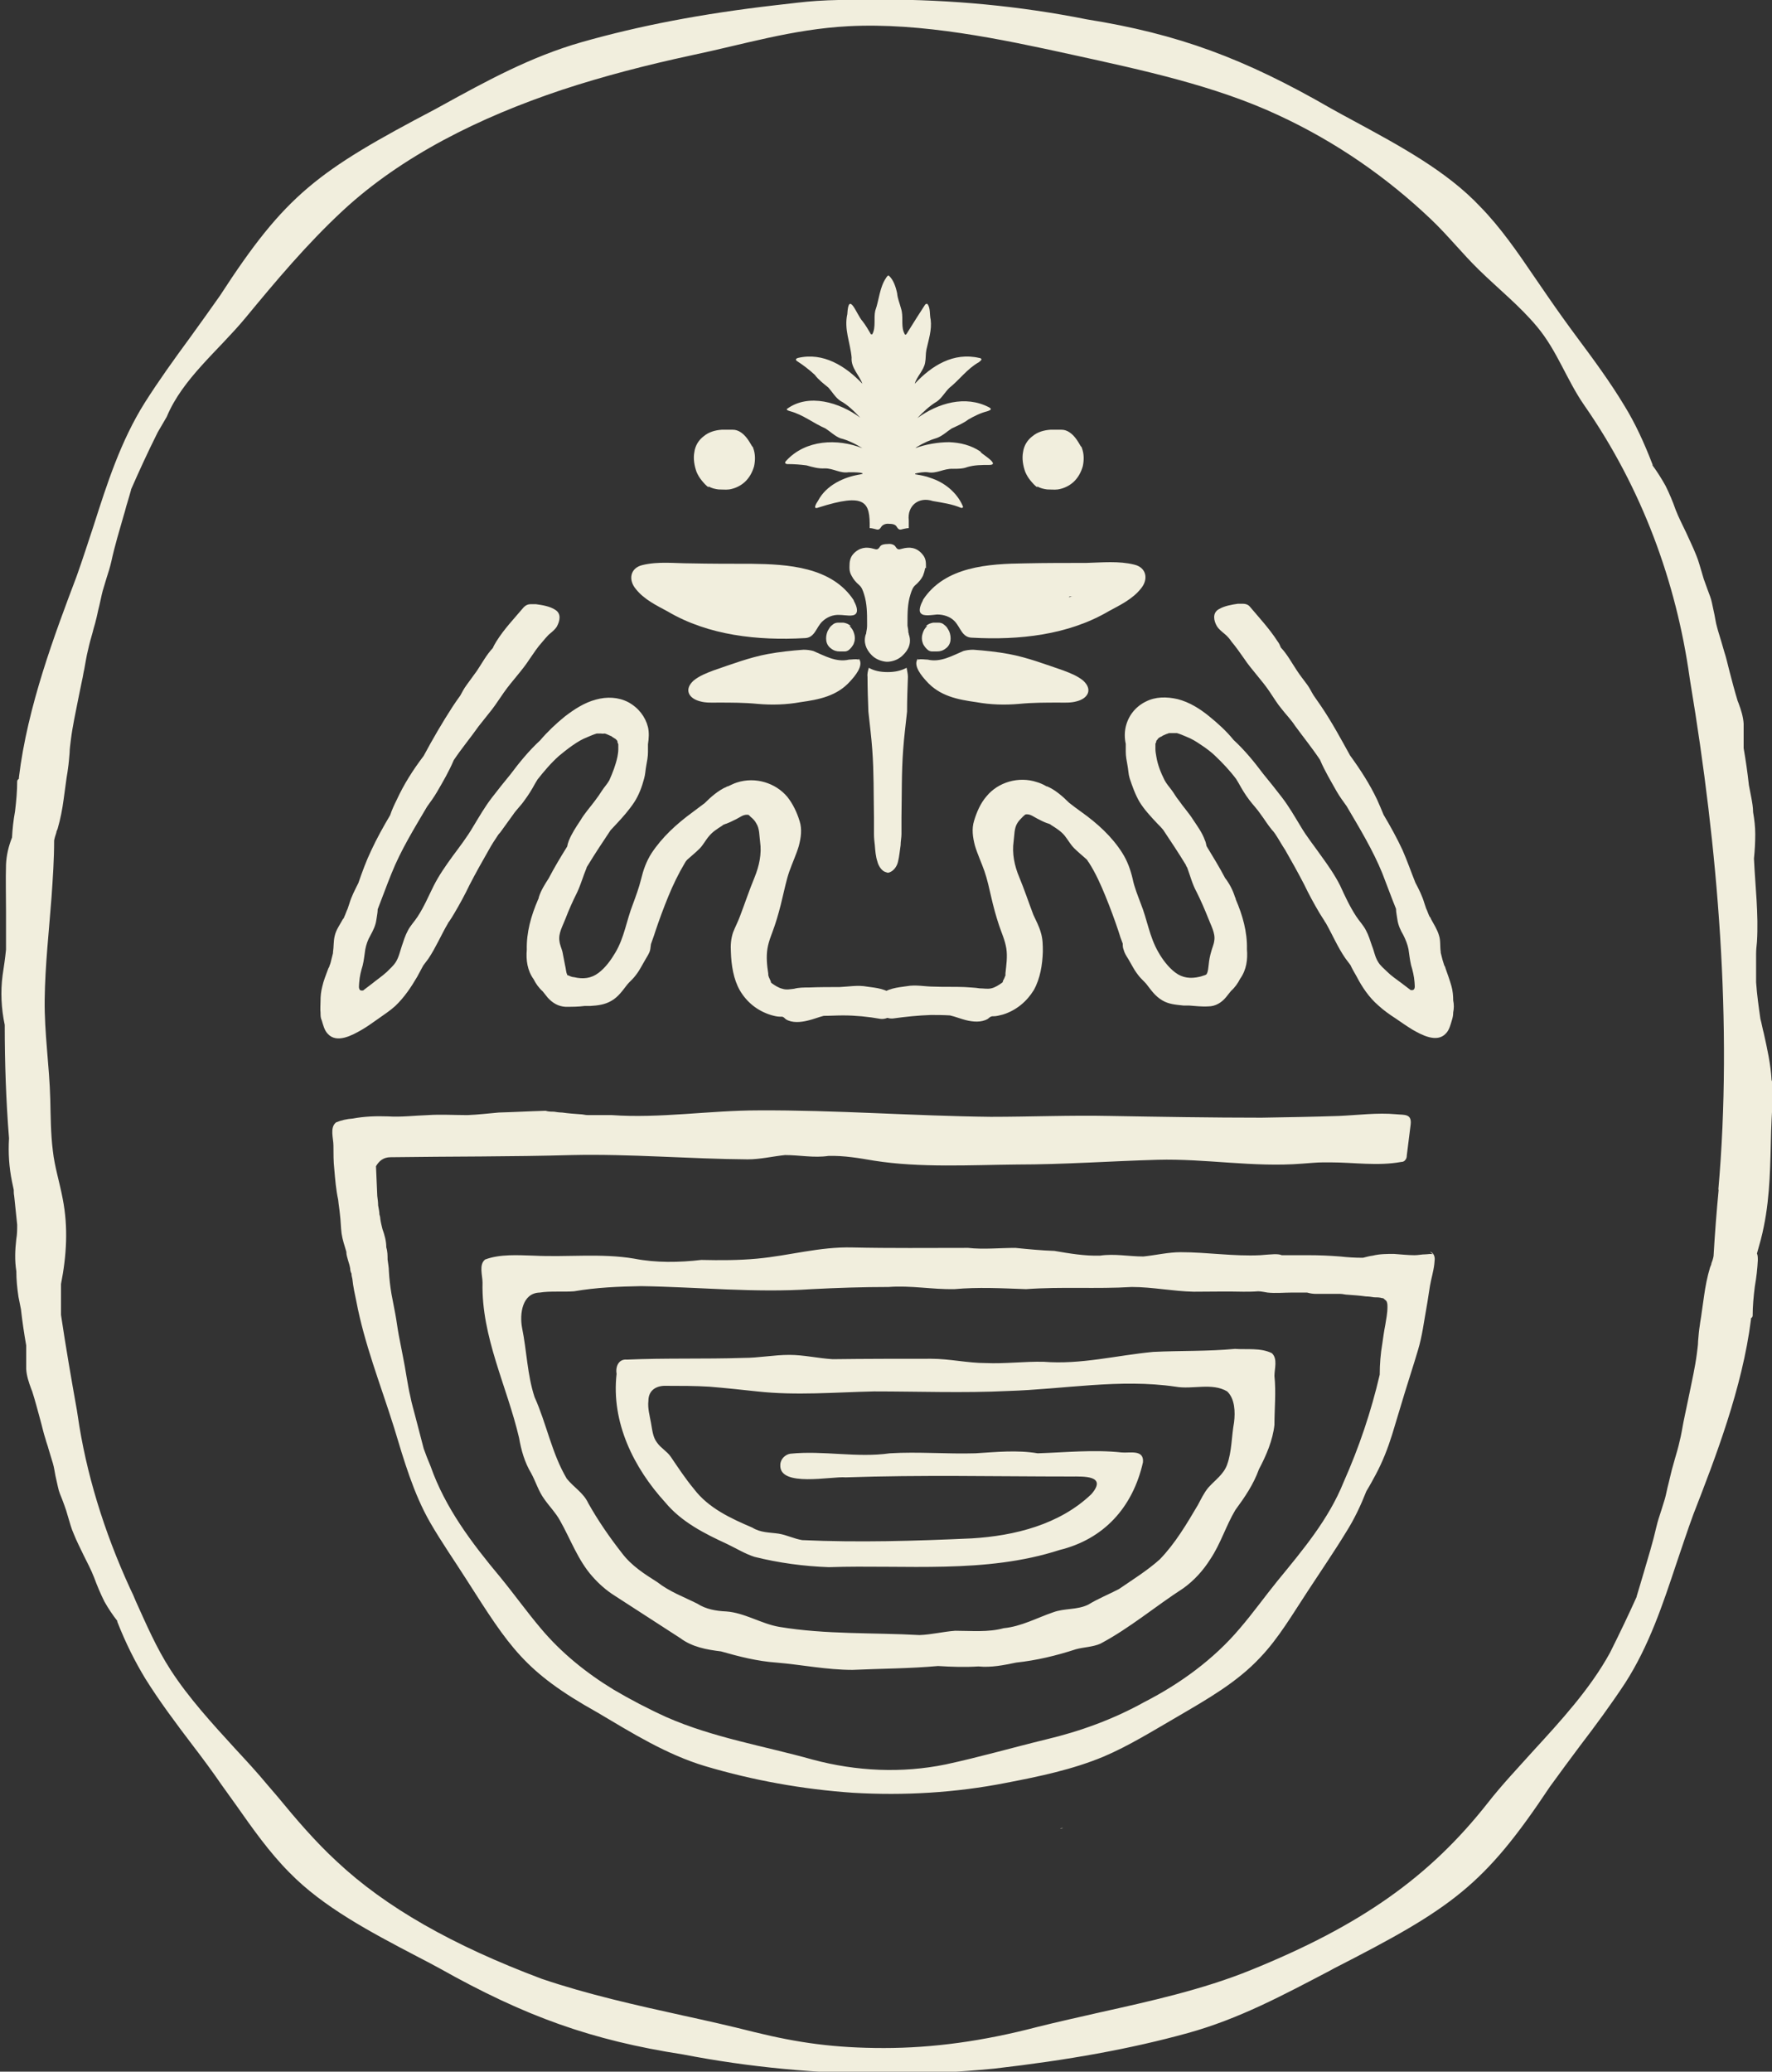 <?xml version="1.0" encoding="UTF-8"?>
<svg xmlns="http://www.w3.org/2000/svg" version="1.1" viewBox="0 0 412.4 482.1">
  <rect x="0" y="0" width="412.4" height="482.1" fill="#333333" stroke="none"/>
  <defs>
    <style>
      .cls-1 {
        fill: #f1eedd;
      }
    </style>
  </defs>
  <!-- Generator: Adobe Illustrator 28.7.1, SVG Export Plug-In . SVG Version: 1.2.0 Build 142)  -->
  <g>
    <g id="Layer_1">
      <g>
        <g>
          <path class="cls-1" d="M246.7,425.5c.2,0,.5,0,.7-.1,0,0,0,0-.1,0-.2,0-.4,0-.6.1Z"/>
          <path class="cls-1" d="M226,385.3s0,0-.1,0c.2,0,.5,0,.7,0,0,0,0,0,0,0-.2,0-.3,0-.5.1Z"/>
          <path class="cls-1" d="M412.3,251.3c-.2-3.6-1-7.2-1.8-10.8-.3-1.1-.5-2.3-.8-3.4-.4-2.8-.8-5.6-1-8.5,0-.7,0-1.4,0-2.1,0-1.5,0-3,0-4.5,0-.9.1-1.9.2-2.8.4-6.5-.4-12.9-.7-19.4.2-1.9.3-3.8.3-5.7,0-1.7-.2-3.4-.5-5.1,0-1.1-.2-2.2-.4-3.3-.2-1-.4-2.1-.6-3.1h0c0,0,0-.1,0-.1-.3-2.7-.7-5.5-1.2-8.4h0c0,0,0-.1,0-.1,0-.9,0-1.8,0-2.6,0-1,0-2,0-3-.1-1.6-.6-3.2-1.2-4.8l-.2-.5c-.7-2.3-1.3-4.6-1.9-6.9-.4-1.5-.7-3-1.2-4.5-.2-.8-.5-1.6-.7-2.4-.3-1.1-.7-2.2-1-3.4-.3-1-.4-2-.6-2.9-.2-.9-.4-1.9-.6-2.8-.2-1-.6-1.9-1-3-.3-.8-.6-1.7-.9-2.5-.2-.6-.3-1.1-.5-1.7-.4-1.3-.7-2.5-1.2-3.7-.7-1.8-1.6-3.6-2.4-5.4-.8-1.7-1.7-3.4-2.4-5.2h0c-.7-2-1.5-3.9-2.4-5.7-.9-1.6-1.9-3.2-3-4.7h0c0-.1,0-.2,0-.2-2-5.2-4.1-9.7-6.5-13.6-3.3-5.5-7.2-10.8-11-15.9-2.3-3.1-4.6-6.3-6.8-9.5-1.1-1.6-2.2-3.2-3.3-4.8-3.8-5.6-7.8-11.4-12.5-16.2-7.8-8.3-18.8-14.2-29.5-20-1.7-.9-3.5-1.9-5.3-2.9-20.1-11.6-35.5-17.3-56.8-20.7h0c-15.5-3.1-31.5-4.6-47.5-4.6s-16.6.4-24.8,1.3c-17.4,2-31.8,4.8-45.2,8.6-11.9,3.4-22.1,9-33,15l-.9.5c-27.6,14.5-35,19.9-50.3,43.5-2.3,3.3-4.7,6.6-7,9.8-3.6,4.9-7.2,9.9-10.5,15.1-5.6,8.9-8.8,18.9-11.9,28.6-1.3,3.9-2.6,8-4,11.9-5.1,13.5-11.4,30.2-13.4,46.7v.3s-.3.3-.3.3c0,0-.1.2-.1.3,0,2.3-.2,4.5-.5,7-.4,2.2-.6,4.2-.7,6.1-.8,2-1.3,4.1-1.4,6.3-.1,3.6,0,7.3,0,10.9,0,3,0,5.9,0,8.9-.2,2-.5,4-.8,6-.5,3.8-.3,7.7.5,11.5,0,8.8.3,17.6,1,26.4-.2,3.4,0,6.7.7,10.1.1.6.3,1.3.4,1.9,0,.5,0,.9.1,1.4.2,2.2.5,4.5.7,6.7,0,1.1,0,2.2-.2,3.3-.3,2.6-.4,5,0,7.5,0,2,.2,4,.5,6,.2,1,.4,2,.6,3h0c0,0,0,.1,0,.1.3,2.6.7,5.4,1.2,8.2h0c0,0,0,.1,0,.1,0,.9,0,1.7,0,2.5,0,1,0,2,0,2.9.1,1.6.6,3.1,1.2,4.7l.2.5c.7,2.2,1.3,4.5,1.9,6.7.4,1.4.7,2.9,1.2,4.4.2.8.5,1.5.7,2.3.3,1.1.7,2.2,1,3.3.3,1,.4,1.9.6,2.9.2.9.4,1.8.6,2.7.2,1,.6,1.9,1,2.9.3.8.6,1.6.9,2.5.2.6.3,1.1.5,1.7.4,1.3.7,2.5,1.2,3.6.7,1.8,1.6,3.5,2.4,5.2.8,1.6,1.7,3.3,2.4,5.1h0c.7,1.9,1.5,3.8,2.4,5.6.9,1.6,1.9,3.1,3,4.5h0c0,.1,0,.2,0,.2,2,5.1,4.2,9.4,6.5,13.2,3.3,5.3,7.2,10.5,11,15.5,2.3,3,4.6,6.1,6.8,9.3,1.1,1.5,2.2,3.1,3.3,4.6,3.8,5.4,7.8,11.1,12.5,15.8,7.8,8,18.8,13.8,29.5,19.4,1.7.9,3.5,1.8,5.3,2.8,20.1,11.3,35.5,16.8,56.8,20.1h0c15.5,3,31.5,4.5,47.5,4.5h0c8.3,0,16.6-.4,24.8-1.2,17.4-2,31.8-4.6,45.2-8.3,11.9-3.3,22.1-8.8,33-14.5l.9-.5c27.6-14.1,35-19.3,50.3-42.3,2.3-3.2,4.7-6.4,7-9.5,3.6-4.7,7.2-9.6,10.5-14.6,5.6-8.7,8.8-18.4,11.9-27.7,1.3-3.8,2.6-7.8,4-11.6,5.1-13.1,11.4-29.4,13.4-45.3v-.3s.3-.3.3-.3c0,0,.1-.2.1-.3,0-2.2.2-4.4.5-6.8.4-2.3.6-4.2.7-6.1,0-.6,0-1.2-.2-1.6.6-2.1,1.2-4.2,1.6-6.3,1.5-7.3,1.5-14.8,1.7-22.2.1-3.7.5-7.5.3-11.2ZM400,276.7c-.5,5.2-.9,10.4-1.2,15.6-.1.6-.3,1.2-.5,1.7,0,.3-.2.6-.3.9-.7,2.3-1.1,4.5-1.4,6.6-.2,1.4-.4,2.8-.6,4.2-.1.9-.3,1.8-.4,2.7-.2,1.2-.3,2.5-.4,3.7,0,1-.2,2-.3,3-.4,3.1-1.1,6.1-1.7,9.1-.3,1.4-.6,2.9-.9,4.3-.2.8-.3,1.6-.5,2.4-.3,1.5-.5,3-.9,4.5-.3,1.4-.7,2.7-1.1,4.1-.2.8-.5,1.7-.7,2.5-.3,1.1-.5,2.2-.8,3.3-.3,1.1-.5,2.3-.8,3.4-.3,1-.6,1.9-.9,2.9-.4,1.2-.8,2.4-1.1,3.7-.8,3.5-1.9,7.1-2.9,10.5-.3.9-.5,1.8-.8,2.7-.3,1-.6,2-.9,3h0c0,0,0,.1,0,.1-1.8,4-3.8,8.2-6.2,13-4.6,8.4-11.4,15.8-18,23-3.5,3.9-7.2,7.8-10.4,11.9-13.6,17.3-29.6,28.6-55.3,39-11.1,4.5-23.3,7.2-35,9.8-4.8,1.1-9.8,2.2-14.6,3.4-12.6,3.3-24.3,4.9-35.7,4.9s-19.9-1.2-30.1-3.7c-5.5-1.4-11.3-2.7-16.8-3.9-10.9-2.4-22.1-4.9-32.7-8.5h0c-20.8-7.8-36.4-16.7-47.7-27.3-5.1-4.7-9.6-10-13.8-15.1-.8-.9-1.6-1.9-2.4-2.8-2.4-2.9-5-5.7-7.5-8.4-5.3-5.8-10.8-11.8-15-18.3-3.3-5.1-5.7-10.7-8.1-16-.4-1-.8-1.9-1.3-2.9-6.2-13.5-10.3-27.1-12.2-40.2l-.2-1.3c-1.3-7.3-2.6-14.8-3.7-22.2h0c0,0,0-1.3,0-1.3,0-1.9,0-3.9,0-5.9,1.3-6.6,1.7-13.2.4-19.8-.7-3.8-1.9-7.5-2.3-11.2-.5-4-.5-8-.6-12-.2-7.8-1.4-15.4-1.3-23.2.1-8,1-15.9,1.6-23.9.3-4.4.6-8.7.6-13.1.1-.6.3-1.2.5-1.8,0-.3.2-.6.3-.9.7-2.4,1.1-4.6,1.4-6.8.2-1.5.4-2.9.6-4.4.1-.9.3-1.8.4-2.7.2-1.3.3-2.6.4-3.8,0-1,.2-2.1.3-3.1.4-3.2,1.1-6.3,1.7-9.4.3-1.4.6-2.9.9-4.4.2-.8.3-1.7.5-2.5.3-1.5.5-3.1.9-4.6.3-1.4.7-2.8,1.1-4.2.2-.9.5-1.7.7-2.6.3-1.1.5-2.3.8-3.4.3-1.2.5-2.4.8-3.5.3-1,.6-2,.9-3,.4-1.2.8-2.5,1.1-3.8.8-3.7,1.9-7.3,2.9-10.8.3-.9.5-1.9.8-2.8.3-1,.6-2,.9-3.1h0c0,0,0-.1,0-.1,1.8-4.1,3.8-8.5,6.2-13.3.7-1.2,1.4-2.4,2.1-3.6,3.7-8.9,12-15.4,18.3-23,7.1-8.6,14.3-17.2,22.7-25,13.7-12.7,31.8-21.7,51-28.1,9.7-3.2,19.8-5.8,30-8,12.4-2.6,23.6-6.1,36.6-6.8,17.1-.9,35.6,3,52,6.6,16.4,3.6,33.3,7.2,48.1,14.1,13.6,6.3,25.4,14.6,35.5,24.2,4,3.8,7.3,8,11.2,11.8,4.5,4.4,9.5,8.4,13.5,13.2,4.7,5.6,6.9,12.4,11,18.3,13.5,19.4,21.4,41.2,24.5,63.2,0,0,.2,1.3.2,1.3,6.4,38.4,9.9,79.6,6.5,118.2Z"/>
        </g>
        <g>
          <g>
            <path class="cls-1" d="M288.1,140.5c-1.4.2-3.2.5-4.5,1.3-1.5.9-1.1,2.7-.4,3.9.5.8,1.2,1.3,1.9,1.9.6.5,1.1,1.1,1.5,1.7,1,1.2,2,2.6,2.9,3.9,1.8,2.7,4.2,5.1,6,7.8.9,1.3,1.7,2.7,2.8,4,1,1.3,2.2,2.5,3.1,3.9,1.9,2.6,4,5.2,5.8,7.9,1.1,2.6,2.5,4.9,3.9,7.4.7,1.2,1.5,2.3,2.3,3.4,3,5.1,6.1,10.2,8.3,15.6,1.1,2.8,2.1,5.6,3.2,8.3,0,.8.2,1.6.3,2.4.2,1.4.7,2.5,1.4,3.7.5,1,1,2.2,1.2,3.3.2,1.3.3,2.4.6,3.7.4,1.3.7,2.6.8,3.9,0,.6.3,1.7-.4,1.9-.1,0-.3,0-.5,0-.7-.5-1.4-1.1-2.1-1.6-1.2-.9-2.4-1.7-3.4-2.7-.7-.7-1.6-1.4-2.1-2.3-.7-1.1-.9-2.5-1.4-3.7-.4-1.2-.8-2.5-1.4-3.6-.6-1.2-1.6-2.2-2.3-3.3-1.5-2.3-2.6-4.7-3.7-7.1-1.2-2.4-2.8-4.7-4.4-6.9-1.6-2.3-3.4-4.5-4.8-6.9-1.4-2.3-2.7-4.6-4.4-6.8-1.4-1.8-2.8-3.6-4.3-5.4-2.1-2.8-4.3-5.5-6.9-7.9-1.7-2.1-3.7-3.9-5.8-5.6-2.1-1.7-4.5-3.2-7.2-3.9-2.6-.6-5.2-.6-7.5.6-2.4,1.2-4,3.3-4.6,5.8-.3,1.3-.3,2.7,0,4,0,.6,0,1.2,0,1.8,0,1.1.2,2.1.4,3.2.2,1,.2,2,.5,3,.6,1.8,1.3,3.8,2.3,5.5,1.1,1.8,2.6,3.4,4.1,5,.5.5,1,1,1.4,1.5,1.8,2.7,3.6,5.4,5.3,8.2,0,.2.2.4.3.6.7,1.9,1.2,3.9,2.2,5.7,1,2,1.9,4.1,2.7,6.1.6,1.6,1.7,3.5,1.4,5.2-.1.9-.5,1.7-.7,2.5-.3,1-.5,2-.6,3.1-.1.6-.1,1.6-.5,2.2,0,.1,0,0-.3.2-.4.1-.8.3-1.3.4-2.1.5-4,.3-5.7-1-1.6-1.2-3-3.1-3.9-4.7-2.1-3.6-2.6-7.6-4.1-11.3-.7-1.9-1.5-3.8-1.9-5.8-.5-2.1-1.2-4.1-2.4-6-2.4-3.8-5.8-6.9-9.6-9.6-1-.7-1.9-1.4-2.8-2.1,0,0,0,0,0,0-1.4-1.4-3.2-3-5.1-3.8-.1,0-.2,0-.3-.1-.7-.4-1.4-.7-2.1-.9-4.2-1.4-9,0-11.7,3.3-1.4,1.6-2.3,3.7-2.9,5.7-.6,1.9-.3,3.9.2,5.8.6,2,1.5,3.9,2.2,5.9.7,2,1.1,4,1.6,6.1.5,2.2,1.1,4.4,1.8,6.5.6,1.8,1.4,3.5,1.7,5.4.3,1.9,0,3.9-.2,5.8,0,.1,0,.3,0,.4,0,.1,0,.2-.1.3-.1.4-.3.7-.5,1.1,0,0,0,.1,0,.2,0,0-.1.1-.2.2-.7.5-1.6,1.1-2.5,1.3-.9.2-1.8,0-2.7,0-1.2-.2-2.4-.2-3.5-.3-2.4-.1-4.7,0-7.1-.1-2.2,0-4.2-.5-6.4-.1-2.1.3-4.6.5-6.1,2.1-1,1-1,2.2-.4,3.1.3,1.4,1.8,2.5,3.4,2.3,2.9-.4,5.8-.7,8.7-.8,1.4,0,2.9,0,4.5.1,1.3.3,2.5.8,3.7,1.1,1.6.4,3.6.6,5.1-.3.4-.3.5-.5,1-.6,0,0,0,0,0,0,0,0,.2,0,.3,0,.7,0,1.4-.2,2.2-.4,3.2-1,5.6-3.1,7.2-5.7,1.5-2.7,2-5.9,2.1-8.9,0-1.6,0-3-.5-4.6-.4-1.4-1.1-2.7-1.7-4-1.1-2.9-2.1-5.9-3.3-8.8-1.1-2.6-1.7-5.5-1.3-8.3.2-1.4.1-3.1.9-4.3.3-.5.8-1,1.3-1.5.5-.4.4-.5.9-.5.9,0,1.6.6,2.4,1,.8.4,1.5.8,2.4,1.1.2,0,.4.2.6.2.1.1.2.2.4.3,1.1.7,2.2,1.4,3,2.4.8,1,1.3,2,2.2,2.9.9.9,1.9,1.7,2.9,2.6.2.2.3.5.5.7,1.6,2.5,2.8,5.2,3.9,7.9,1.1,2.7,2.1,5.4,3,8.1.3,1,.6,1.9,1,2.9,0,.5,0,.9.2,1.4.2.8.6,1.4,1.1,2.2.4.7.8,1.4,1.2,2.1.4.7.9,1.4,1.4,2,.5.6,1.1,1.1,1.6,1.7,1.1,1.4,2,2.8,3.7,3.8,1.5.9,3.1,1,4.9,1.2.2,0,.5,0,.8,0,.2,0,.3,0,.5,0,1.5.1,3,.3,4.5.2,1.7,0,3.1-.9,4.1-2.1.4-.5.8-1,1.2-1.5.9-.8,1.6-1.8,2.1-2.8,1.5-2.1,1.8-4.5,1.6-6.9.1-4-1-7.9-2.6-11.6,0-.2-.1-.4-.2-.6-.5-1.6-1.3-3.1-2.3-4.4-1.3-2.5-2.8-4.9-4.3-7.4-.1-.5-.2-1-.4-1.4-.6-1.7-1.7-3.2-2.7-4.7-1-1.6-2.3-3-3.4-4.6-.6-.7-1-1.5-1.6-2.3-.6-.8-1.3-1.6-1.7-2.4,0,0,0,0,0,0-.9-1.8-1.6-3.6-1.9-5.5-.1-.6-.2-1.1-.2-1.7,0-.1,0-.2,0-.4,0-.1,0-.3,0-.4,0,0,0-.3,0-.4,0-.1.2-.4.2-.5,0,0,0-.1,0-.2,0,0,0,0,0,0,0,0,.4-.4.4-.5.2-.2.5-.4.8-.5,0,0,.2-.1.3-.2,0,0,0,0,0,0,.3-.1.6-.3.9-.4.2,0,.4-.2.7-.2,0,0,.6,0,.8,0,0,0,.1,0,.2,0,0,0,0,0,.2,0,.1,0,.5,0,.5,0,.7.2,1.4.5,2.1.8,1.3.5,2.3,1.1,3.6,2,1.1.7,2.5,1.8,3.1,2.4,1.8,1.7,3.5,3.5,5,5.5.2.3.4.7.6,1,.7,1.3,1.5,2.6,2.4,3.8.9,1.2,1.9,2.2,2.7,3.4.9,1.2,1.6,2.4,2.6,3.6.3.3.6.7.8,1,.8,1.2,1.5,2.5,2.3,3.7,1.5,2.6,3,5.3,4.4,8,1.1,2.3,2.3,4.5,3.6,6.7.4.6.8,1.3,1.2,1.9,0,.1.1.2.2.3,1.6,2.8,2.8,5.7,4.6,8.3.4.5.8,1.1,1.2,1.6.4.9.9,1.7,1.4,2.6,1.3,2.5,2.9,4.9,5.1,6.8,1.2,1.1,2.6,2.1,4,3,1.3.9,2.6,1.8,3.9,2.6,2.1,1.2,5.7,3.2,7.8.9.8-.8,1.1-2.1,1.4-3.1.2-.6.3-1.2.3-1.8.2-.9.2-1.9,0-2.8,0-1.1-.1-2.2-.4-3.3-.4-1.4-.9-2.8-1.4-4.2,0-.2-.2-.5-.3-.7-.1-.4-.3-.9-.4-1.3-.1-.5-.3-1.1-.4-1.6,0,0,0,0,0-.2-.2-1.3,0-2.6-.4-3.8-.4-1.4-1.2-2.6-1.9-3.9,0-.2-.2-.4-.3-.5-.3-.6-.5-1.3-.8-1.9-.1-.4-.3-.8-.4-1.2-.5-1.7-1.3-3.3-2.1-4.8-1-2.5-1.9-5.1-3-7.6-1.3-2.8-2.8-5.5-4.4-8.2-.5-1.2-1-2.4-1.5-3.5-1.7-3.6-3.9-7-6.3-10.3-2.1-3.8-4.2-7.7-6.7-11.4-.6-.9-1.2-1.7-1.8-2.6-.5-.8-.9-1.7-1.5-2.5-.8-1.1-1.7-2.2-2.4-3.3-1.2-1.8-2.2-3.7-3.7-5.3-.2-.5-.4-1-.8-1.5-1.8-2.8-4.2-5.4-6.4-8-.4-.5-1-.7-1.6-.7-.2,0-.5,0-.7,0ZM268,174.2s0,0,0,0c0-.3,0,0,0,0Z"/>
            <path class="cls-1" d="M123.5,140.6c-.6,0-1.1.2-1.6.7-2.2,2.6-4.6,5.1-6.4,8-.3.5-.6,1-.8,1.5-1.5,1.6-2.5,3.5-3.7,5.3-.8,1.1-1.6,2.2-2.4,3.3-.6.8-1,1.6-1.5,2.5-.6.8-1.2,1.7-1.8,2.6-2.4,3.7-4.6,7.5-6.7,11.4-2.5,3.3-4.6,6.6-6.3,10.3-.6,1.2-1.1,2.3-1.5,3.5-1.6,2.7-3.1,5.4-4.4,8.2-1.2,2.5-2.1,5-3,7.6-.8,1.6-1.6,3.1-2.1,4.8-.1.4-.3.8-.4,1.2-.3.6-.5,1.3-.8,1.9,0,.2-.2.4-.3.5-.7,1.3-1.6,2.5-1.9,3.9-.3,1.2-.2,2.5-.4,3.8,0,0,0,0,0,.2-.1.5-.3,1.1-.4,1.6-.1.4-.2.9-.4,1.3,0,.2-.2.5-.3.7-.5,1.4-1.1,2.8-1.4,4.2-.3,1.2-.4,2.2-.4,3.3,0,.9-.1,1.9,0,2.8,0,.6,0,1.2.3,1.8.3,1,.6,2.3,1.4,3.1,2.1,2.3,5.7.3,7.8-.9,1.4-.8,2.6-1.7,3.9-2.6,1.4-1,2.8-1.9,4-3,2.1-2,3.7-4.4,5.1-6.8.5-.9.9-1.7,1.4-2.6.4-.5.8-1.1,1.2-1.6,1.8-2.7,3-5.6,4.6-8.3,0-.1.1-.2.2-.3.4-.6.8-1.2,1.2-1.9,1.3-2.2,2.5-4.4,3.6-6.7,1.4-2.7,2.9-5.4,4.4-8,.7-1.3,1.5-2.5,2.3-3.7.3-.3.6-.7.8-1,.9-1.2,1.7-2.4,2.6-3.6.8-1.2,1.9-2.2,2.7-3.4.9-1.2,1.7-2.5,2.4-3.8.2-.3.4-.7.6-1,1.5-1.9,3.1-3.8,5-5.5.7-.6,2.1-1.7,3.1-2.4,1.3-.9,2.3-1.5,3.6-2,.7-.3,1.4-.6,2.1-.8,0,0,.4,0,.5,0,.1,0,.2,0,.2,0,0,0,0,0,.2,0,.1,0,.7.1.8,0,.2,0,.5.1.7.2.3.1.6.3.9.4,0,0,0,0,0,0,.1,0,.2.1.3.2.3.2.5.3.8.5,0,0,.4.4.4.5,0,0,0,0,0,0,0,0,0,.1,0,.2,0,0,.1.3.2.5,0,.1,0,.4,0,.4,0,.1,0,.3,0,.4,0,.1,0,.2,0,.4,0,.6-.1,1.1-.2,1.7-.4,1.9-1.1,3.7-1.9,5.5,0,0,0,0,0,0-.5.9-1.2,1.6-1.7,2.4-.5.8-1,1.5-1.6,2.3-1.1,1.5-2.4,2.9-3.4,4.6-1,1.5-2,3-2.7,4.7-.2.5-.3.9-.4,1.4-1.5,2.4-3,4.9-4.3,7.4-.9,1.4-1.8,2.8-2.3,4.4,0,.2-.1.4-.2.6-1.6,3.7-2.7,7.6-2.6,11.6-.2,2.4.1,4.8,1.6,6.9.5,1,1.2,2,2.1,2.8.4.5.8,1,1.2,1.5,1.1,1.2,2.4,2,4.1,2.1,1.5,0,3,0,4.5-.2.2,0,.3,0,.5,0,.3,0,.5,0,.8,0,1.7-.1,3.4-.3,4.9-1.2,1.6-.9,2.6-2.4,3.7-3.8.5-.6,1.1-1.1,1.6-1.7.5-.6,1-1.3,1.4-2,.4-.7.8-1.4,1.2-2.1.4-.7.9-1.4,1.1-2.2.1-.4.1-.9.2-1.4.3-.9.7-1.9,1-2.9.9-2.7,1.9-5.4,3-8.1,1.1-2.7,2.4-5.4,3.9-7.9.1-.2.3-.5.5-.7,1-.9,2-1.7,2.9-2.6.9-.9,1.4-2,2.2-2.9.8-1,1.9-1.7,3-2.4.1-.1.3-.2.4-.3.2,0,.4-.2.6-.2.8-.3,1.6-.7,2.4-1.1.8-.4,1.5-1,2.4-1,.5,0,.4,0,.9.5.5.4,1,.9,1.3,1.5.8,1.2.7,2.9.9,4.3.4,2.8-.2,5.6-1.3,8.3-1.2,2.9-2.2,5.9-3.3,8.8-.5,1.4-1.2,2.7-1.7,4-.5,1.5-.6,3-.5,4.6.1,3,.6,6.3,2.1,8.9,1.6,2.7,4,4.7,7.2,5.7.7.2,1.4.4,2.2.4,0,0,.2,0,.3,0,0,0,0,0,0,0,.5,0,.6.3,1,.6,1.4.9,3.5.7,5.1.3,1.3-.3,2.5-.8,3.7-1.1,1.5,0,3-.1,4.5-.1,2.9,0,5.9.3,8.7.8,1.6.2,3.1-.9,3.4-2.3.6-.9.5-2.1-.4-3.1-1.5-1.6-3.9-1.8-6.1-2.1-2.2-.4-4.2,0-6.4.1-2.4,0-4.7,0-7.1.1-1.2,0-2.4,0-3.5.3-.9.1-1.8.3-2.7,0-.9-.2-1.8-.8-2.5-1.3,0,0-.1-.1-.2-.2,0,0,0-.1,0-.2-.2-.4-.3-.7-.5-1.1,0-.1,0-.2-.1-.3,0-.1,0-.3,0-.4-.3-1.9-.5-3.9-.2-5.8.3-1.9,1.1-3.6,1.7-5.4.7-2.1,1.3-4.3,1.8-6.5.5-2,.9-4.1,1.6-6.1.7-2,1.6-3.9,2.2-5.9.5-1.9.8-3.9.2-5.8-.6-2-1.6-4.1-2.9-5.7-2.7-3.2-7.4-4.7-11.7-3.3-.7.2-1.4.6-2.1.9-.1,0-.2,0-.3.1-1.9.8-3.7,2.4-5.1,3.8,0,0,0,0,0,0-.9.7-1.9,1.4-2.8,2.1-3.7,2.7-7.1,5.8-9.6,9.6-1.2,1.9-1.9,3.9-2.4,6-.5,2-1.2,3.9-1.9,5.8-1.5,3.8-2,7.8-4.1,11.3-1,1.7-2.3,3.5-3.9,4.7-1.7,1.3-3.6,1.5-5.7,1-.4,0-.9-.2-1.3-.4-.4-.1-.2,0-.3-.2-.3-.6-.3-1.5-.5-2.2-.2-1-.4-2.1-.6-3.1-.2-.8-.6-1.6-.7-2.5-.3-1.8.8-3.6,1.4-5.2.8-2.1,1.7-4.1,2.7-6.1.9-1.9,1.4-3.8,2.2-5.7,0-.2.2-.4.3-.6,1.7-2.8,3.5-5.5,5.3-8.2.5-.5.9-1,1.4-1.5,1.5-1.6,2.9-3.2,4.1-5,1.1-1.7,1.8-3.6,2.3-5.5.3-1,.3-2,.5-3,.2-1.1.4-2.1.4-3.2,0-.6,0-1.2,0-1.8.2-1.3.3-2.7,0-4-.6-2.4-2.2-4.5-4.6-5.8-2.3-1.2-5-1.3-7.5-.6-2.7.7-5.1,2.3-7.2,3.9-2.1,1.7-4.1,3.6-5.8,5.6-2.6,2.4-4.8,5.1-6.9,7.9-1.5,1.8-2.9,3.6-4.3,5.4-1.7,2.2-3,4.5-4.4,6.8-1.4,2.4-3.1,4.6-4.8,6.9-1.6,2.2-3.2,4.5-4.4,6.9-1.2,2.4-2.2,4.8-3.7,7.1-.7,1.1-1.7,2.1-2.3,3.3-.6,1.1-1,2.4-1.4,3.6-.4,1.2-.7,2.6-1.4,3.7-.5.8-1.4,1.6-2.1,2.3-1.1,1-2.3,1.8-3.4,2.7-.7.5-1.4,1.1-2.1,1.6-.2,0-.3,0-.5,0-.7-.2-.4-1.4-.4-1.9.1-1.4.4-2.6.8-3.9.3-1.2.4-2.4.6-3.7.2-1.1.6-2.3,1.2-3.3.7-1.3,1.2-2.3,1.4-3.7.1-.8.3-1.6.3-2.4,1.1-2.8,2.1-5.6,3.2-8.3,2.2-5.5,5.3-10.5,8.3-15.6.8-1.1,1.6-2.2,2.3-3.4,1.4-2.4,2.8-4.8,3.9-7.4,1.8-2.7,3.9-5.2,5.8-7.9,1-1.3,2.1-2.6,3.1-3.9,1-1.3,1.8-2.6,2.8-4,1.9-2.7,4.2-5,6-7.8.9-1.3,1.8-2.7,2.9-3.9.5-.6,1-1.2,1.5-1.7.7-.6,1.4-1.1,1.9-1.9.7-1.3,1.1-3-.4-3.9-1.2-.8-3-1.1-4.5-1.3-.3,0-.5,0-.7,0ZM144.3,174.1s0,0,0,0c0,0,0-.3,0,0Z"/>
            <g>
              <path class="cls-1" d="M198.7,139.7c-5.1-7.8-15.4-8.4-23.8-8.5-4.7,0-9.5,0-14.2-.1-3.7,0-7.5-.5-11.2.4-2.9.7-3.3,3.5-1.5,5.6,1.9,2.4,4.8,3.8,7.4,5.2,9.5,5.6,21,6.8,31.8,6.2,2.4,0,2.7-2.4,4.1-3.8,1.1-1.1,2.6-1.7,4.1-1.6,1.2,0,3.2.5,3.8-.3.6-.7,0-2.1-.5-3h0ZM163.8,138.6s0,0,.1,0c.2,0,.3,0,.5,0,0,0,0,0,.1,0-.3,0-.5-.1-.8-.2ZM187.2,140.1c0,0-.2,0-.3,0,.1,0,.3,0,.4,0,0,0,.1,0,.2,0-.1,0-.2,0-.3,0Z"/>
              <path class="cls-1" d="M199.8,153.5c-.7-.2-1.5,0-2.2,0-3,.7-5.7-.9-8.3-2-.7-.2-1.5-.3-2.3-.3-2.8.2-5.6.5-8.3,1-4.3.8-8.5,2.4-12.6,3.8-1.6.6-3.4,1.3-4.7,2.4-2.2,2-1.2,4.1,1.5,4.8,1.4.4,2.8.3,4.2.3,3.1,0,6.1,0,9.2.3,3.3.3,6.7.2,10-.4,4.3-.6,8.5-1.4,11.6-4.9,1-1.1,3.2-3.6,2-5.2h0Z"/>
              <path class="cls-1" d="M198,145.7c-.5-.5-1.1-.7-1.7-.8-.4,0-.8,0-1.2,0-.4,0-.8.1-1.1.3-.3.2-.6.5-.8.7-.2.3-.4.6-.6,1-.3.7-.4,1.5-.3,2.2.1.7.5,1.4,1.1,1.8.6.5,1.3.7,2,.7.4,0,.8,0,1.2,0,.3,0,.6-.1.9-.3.5-.4.9-.9,1.2-1.5,0,0,0-.2.1-.3.2-.6.2-1.4,0-2-.2-.7-.5-1.3-1.1-1.8Z"/>
              <path class="cls-1" d="M206.9,156.4c0,0-.1,0-.2,0,0,0-.1,0-.2,0-1.6,0-3.1-.3-4.3-1-.2.7-.4,1.4-.3,2.1,0,2.7.1,5.4.2,8.1.3,2.9.7,5.9.9,8.8.4,5.3.3,10.5.4,15.8,0,1.3,0,2.6,0,3.9,0,.9.1,1.8.2,2.6.1,1.3.2,2.6.6,3.8.2.8.7,1.7,1.4,2.2.3.2.7.3,1,.4.3,0,.7-.2,1-.4.7-.5,1.2-1.3,1.4-2.2.3-1.2.4-2.5.6-3.8,0-.9.2-1.8.2-2.6,0-1.3,0-2.6,0-3.9.1-5.3,0-10.5.4-15.8.2-2.9.6-5.9.9-8.8,0-2.7.1-5.4.2-8.1,0-.7-.2-1.4-.3-2.1-1.3.7-2.8,1-4.3,1Z"/>
              <path class="cls-1" d="M215.5,132.2s0,0,0,0c0,0,0-.1,0-.2,0,0,0,0,0-.1,0-1.1,0-2-.9-3-1.3-1.5-2.9-1.7-4.7-1.2-.7.2-1,.3-1.5-.5-.3-.5-1.1-.7-1.8-.6-.7,0-1.5.1-1.8.6-.5.8-.8.7-1.5.5-1.7-.5-3.3-.3-4.7,1.2-.8.9-.9,1.9-.9,3,0,0,0,0,0,.1,0,0,0,.1,0,.2,0,0,0,0,0,0,0,.7.2,1.3.5,1.8.4.8,1,1.5,1.7,2.1.7.6.9,1.3,1.2,2.2.7,2.2.7,4.5.7,6.7,0,.2,0,.4,0,.6,0,.5-.1,1.1-.2,1.6,0,0,0,0,0,0,0,.1,0,.3-.1.4-.6,1.8,0,3.5,1.4,4.9.9.9,2.2,1.4,3.4,1.5,0,0,.1,0,.2,0,0,0,.1,0,.2,0,1.3-.1,2.5-.6,3.4-1.5,1.4-1.3,2.1-3,1.4-4.9,0-.1,0-.3-.1-.4,0,0,0,0,0,0,0-.5-.1-1.1-.2-1.6,0-.2,0-.4,0-.6,0-2.3,0-4.5.7-6.7.3-.9.5-1.6,1.2-2.2.7-.6,1.3-1.3,1.7-2.1.2-.5.4-1.1.5-1.8Z"/>
              <path class="cls-1" d="M214.8,139.7c-.5.9-1.1,2.4-.5,3,.6.8,2.6.4,3.8.3,1.5,0,3.1.5,4.1,1.6,1.4,1.5,1.7,3.8,4.1,3.8,10.8.6,22.3-.6,31.8-6.2,2.6-1.4,5.5-2.8,7.4-5.2,1.8-2.1,1.4-4.9-1.5-5.6-3.6-.9-7.5-.5-11.2-.4-4.7,0-9.5,0-14.2.1-8.5.1-18.7.7-23.8,8.5h0ZM248.9,138.8s0,0,.1,0c.2,0,.3,0,.5,0,0,0,0,0,.1,0-.3,0-.5.1-.8.2ZM226,140.1c0,0,.1,0,.2,0,.1,0,.3,0,.4,0,0,0-.2,0-.3,0-.1,0-.2,0-.3,0Z"/>
              <path class="cls-1" d="M213.7,153.5c.7-.2,1.5,0,2.2,0,3,.7,5.7-.9,8.3-2,.7-.2,1.5-.3,2.3-.3,2.8.2,5.6.5,8.3,1,4.3.8,8.5,2.4,12.6,3.8,1.6.6,3.4,1.3,4.7,2.4,2.2,2,1.2,4.1-1.5,4.8-1.4.4-2.8.3-4.2.3-3.1,0-6.1,0-9.2.3-3.3.3-6.7.2-10-.4-4.3-.6-8.5-1.4-11.6-4.9-1-1.1-3.2-3.6-2-5.2h0Z"/>
              <path class="cls-1" d="M215.5,145.7c.5-.5,1.1-.7,1.7-.8.4,0,.8,0,1.2,0,.4,0,.8.1,1.1.3.3.2.6.5.8.7.2.3.4.6.6,1,.3.7.4,1.5.3,2.2-.1.7-.5,1.4-1.1,1.8-.6.5-1.3.7-2,.7-.4,0-.8,0-1.2,0-.3,0-.6-.1-.9-.3-.5-.4-.9-.9-1.2-1.5,0,0,0-.2-.1-.3-.2-.6-.2-1.4,0-2,.2-.7.5-1.3,1.1-1.8Z"/>
            </g>
          </g>
          <path class="cls-1" d="M333.5,291.9c-.5-.2-1.2,0-1.8,0-.8,0-1.6.2-2.5.2-1.6,0-3.2-.2-4.8-.3-1.6,0-3.3,0-4.9.4-.8.1-1.5.3-2.3.5-1.8,0-3.5-.1-5.3-.3-2.5-.2-4.9-.3-7.4-.3-.4,0-.9,0-1.3,0-1.6,0-3.3,0-4.9,0-.9-.4-2.4-.2-5,0-6.2.3-12.4-.7-18.5-.7-2.9,0-5.8.7-8.7,1-3.4,0-6.7-.7-10.1-.2-3.6.1-7.1-.5-10.6-1.1-3-.1-6.1-.4-9.1-.7-3.6,0-7.4.4-11,0-.1,0-.2,0-.3,0-8.9,0-17.8.1-26.6-.1-7.7-.2-14.6,1.9-22.2,2.6-4.3.4-8.6.4-13,.3-5.1.6-10.5.7-15.6-.3-7.7-1.3-15.6-.3-23.4-.7-3.7-.1-7.8-.4-11.3.9-1.5,1.2-.6,3.7-.6,5.4-.3,12.6,5.7,24.1,8.5,36.1.5,2.9,1.3,5.7,2.8,8.2,1.1,2,1.7,4.2,3.1,6.1,1.2,1.7,2.6,3.1,3.6,4.9,2.5,4.4,4.2,9.3,7.6,13.1,1.5,1.7,3.2,3.2,5.1,4.4,5.1,3.3,10.2,6.6,15.3,9.9,2.8,2.1,6.2,2.7,9.5,3.1,4.2,1.2,8.5,2.3,12.9,2.6,5.9.5,11.7,1.7,17.7,1.7,6.6-.3,13.3-.3,19.9-.9,3.2.2,6.3.3,9.4.1,3,.3,5.9-.3,8.8-.9,4.7-.5,9.3-1.6,13.9-3.1,1.8-.5,3.9-.5,5.7-1.3,6.8-3.6,12.8-8.7,19.3-12.9,2.5-1.8,4.6-4.1,6.3-6.8,2.4-3.6,3.6-7.7,5.8-11.4,2.2-3,4.2-5.9,5.5-9.5,1.7-3.2,3.2-6.7,3.6-10.3,0-3.8.4-7.6,0-11.4,0-1.7.8-4-.6-5.3-2.6-1.3-5.9-.8-8.6-1-6.3.6-12.7.4-19,.7-8.5.8-16.9,3-25.5,2.3-4.5-.1-9,.5-13.5.3-4.2,0-8.4-1-12.7-1-7.6,0-15.3,0-22.9.1-3.4-.2-6.7-1-10.1-1-3.6,0-7.1.7-10.7.7-9,.3-18.1,0-27.1.4-1.9-.2-2.7,1.6-2.4,3.3-1.3,11.3,4,21.9,11.3,29.9,3.8,4.6,9.2,7.3,14.4,9.7,2.1,1,4.2,2.3,6.4,3,5.6,1.4,11.5,2.2,17.3,2.4,17.9-.6,36.4,1.6,53.7-4,10.2-2.5,17-9.8,19.4-20.4.3-3.1-3.2-2.1-5-2.3-6.5-.7-13,0-19.5.2-4.8-.8-9.6-.3-14.5,0-6.6.2-13.3-.4-19.9,0-7.7,1.1-15.5-.7-23.2.1-1.2.2-2.3,1.3-2.3,2.6-.3,5.3,12,2.6,15.2,2.9,17.5-.6,35-.2,52.5-.2,2.8,0,8.5-.3,4.7,4.1-7.4,7.1-17.9,9.7-27.8,10.3-13.2.6-26.4,1-39.5.4-1.9-.3-3.6-1.2-5.5-1.5-2-.3-4.2-.2-6.1-1.4-4.9-2.1-10.2-4.5-13.6-9-2-2.4-3.7-5-5.4-7.5-.9-1.3-2.3-2-3.2-3.3-1-1.3-1.1-3-1.4-4.6-.3-1.7-.8-3.4-.6-5.1,0-2.6,2-3.6,4.2-3.5,3.3,0,6.7,0,10,.2,3.7.3,7.4.7,11.1,1.1,9.1,1,18.1.2,27.2,0,10.4,0,20.8.4,31.2-.1,13-.4,26-2.9,39-1,3.9.7,8.5-1,12,1.1,1.8,1.7,1.9,4.8,1.6,7.2-.6,3.3-.5,6.7-1.6,9.8-.8,2.3-2.8,3.6-4.4,5.4-1,1.2-1.7,2.7-2.4,4-2.6,4.4-5.3,9-8.9,12.7-2.9,2.6-6.3,4.7-9.5,6.9-2.3,1.2-4.8,2.2-7.1,3.6-2.6,1.3-5.5.8-8.2,1.8-3.8,1.3-7.4,3.3-11.5,3.7-3.7,1-7.5.6-11.3.6-2.8.2-5.5.9-8.3,1-10.8-.6-21.8-.1-32.6-1.9-4.2-.7-8.1-3.3-12.4-3.6-2.3-.1-4.7-.5-6.7-1.8-3.2-1.6-6.5-2.8-9.3-5-3-1.9-6-3.8-8.2-6.7-2.9-3.7-5.6-7.6-7.9-11.7-1.1-2.4-3.4-3.7-5-5.7-3.5-5.9-4.7-12.8-7.5-19-1.7-5.2-1.8-10.7-2.9-16.1-.6-3.2,0-8.1,4.1-8.2,2.5-.4,5.4-.1,8-.3,5.2-.9,10.4-1.1,15.6-1.2,13.2.2,26.5,1.6,39.7.7,5.9-.3,11.9-.5,17.9-.5,5.1-.4,10.2.6,15.3.5,5.5-.5,11.1-.2,16.7,0,8.2-.6,16.4,0,24.6-.5,4.8,0,9.6,1,14.4,1.1,3.9,0,7.7-.1,11.6,0,1.1,0,2.3,0,3.4-.1.7,0,1.5.2,2.2.3,1.9.2,3.8,0,5.6,0,0,0,.2,0,.3,0,1,0,2,0,3,0,.1,0,.2,0,.3,0,.7.2,1.4.3,2.1.3,1.3,0,2.6,0,3.8,0,.6,0,1.2,0,1.8,0,.6,0,1.2.2,1.8.2,1.4.1,2.8.2,4.2.4.6,0,1.3.1,1.9.2.6,0,1.3,0,1.9.2,0,0,.2,0,.2,0,.2.2.5.4.7.6.3.4.3.9.3,1.5,0,1.4-.3,2.8-.5,4.1-.3,1.5-.5,3-.7,4.4-.4,2.3-.6,4.8-.6,7.2-2,8.6-4.8,16.9-8.4,25-3.5,8.7-9.5,15.8-15.4,23-3,3.7-5.7,7.5-8.8,11.1-6,7.1-13.8,12.8-22.2,17.1-7.2,4-14.9,6.8-22.9,8.7-7.8,1.9-15.4,4.1-23.3,5.8-10.2,2.1-20.8,1.6-30.9-1.1-11.4-3.2-23.2-5.1-34.1-9.9-4.2-1.9-8.4-4.1-12.3-6.4-6.4-3.9-12.2-8.6-16.9-14.2-3.3-3.9-6.3-8.1-9.5-12-6.6-7.9-12.8-16.1-16.2-25.8-.6-1.4-1.1-2.7-1.6-4.1-.6-2.4-1.3-4.9-1.9-7.3-.4-1.6-.9-3.2-1.2-4.8-.4-1.6-.6-3.1-.9-4.7-.5-3.2-1.2-6.4-1.8-9.6-.3-1.6-.5-3.3-.8-4.9-.3-1.6-.6-3.1-.9-4.7-.3-1.8-.5-3.5-.6-5.3,0-.9-.2-1.8-.3-2.7,0-.9,0-1.9-.3-2.8,0-1.5-.4-2.9-.9-4.3-.2-.8-.4-1.6-.5-2.4,0-.3-.1-.7-.2-1,0-.7-.2-1.4-.3-2.1,0-.7-.1-1.4-.2-2.2-.1-2.3-.2-4.6-.3-6.9.7-1.2,1.7-2.1,3.4-2.1,14.1-.2,28.1-.1,42.2-.5,13.6-.3,27.3.9,40.9,1,2.9,0,5.8-.7,8.7-1,3.4,0,6.7.7,10.1.2,3.6-.1,7.1.5,10.6,1.1,10.7,1.7,22.5,1,33.3.9,10.9,0,21.8-.8,32.7-1.1,11.2-.3,22.4,1.8,33.6.9,1.7-.1,3.3-.3,5-.3.1,0,.3,0,.4,0,.4,0,.8,0,1.2,0,5.5,0,11,.9,16.5-.1.3,0,.7-.1.9-.4.3-.3.4-.7.4-1.1.3-2.4.6-4.8.9-7.2.3-2.6-1.5-2.2-3.4-2.4-4.4-.4-8.8.2-13.3.4-6,.2-12,.3-18,.4-11.8,0-23.5-.2-35.2-.4-9.3-.2-18.5.2-27.8.2-18.1-.2-36.1-1.6-54.1-1.5-11.3,0-23,1.9-34.1,1.1-1.3,0-2.6,0-3.8,0-.6,0-1.2,0-1.8,0-.6,0-1.2-.2-1.8-.2-1.4-.1-2.8-.2-4.2-.4-.6,0-1.3-.1-1.9-.2-.6,0-1.3,0-1.9-.2,0,0-.1,0-.2,0-3.6.1-7.1.3-10.7.4-2.4.2-4.8.5-7.3.6-3.1,0-6.2-.2-9.2,0-3.1.1-6.2.5-9.3.3-2.8-.1-5.5,0-8.2.5-1.4.1-2.7.4-3.9.9-1.5,1.2-.6,3.7-.6,5.4,0,1.9,0,3.7.2,5.5.2,2.4.4,4.8.9,7.1.1,1.1.3,2.2.4,3.3.2,1.5.2,3.1.4,4.6.2,1.4.7,2.8,1.1,4.2,0,.7.2,1.3.4,2,.2.6.4,1.3.5,1.9,0,.4.1.8.3,1.2,0,.4.1.8.2,1.2.2,1.9.6,3.7.9,5.1,1.9,10.1,5.7,19.6,8.8,29.5,2.3,7.6,4.5,15.3,8.4,22.1,2.6,4.5,5.6,8.8,8.4,13.2,10.1,15.8,13.5,21.5,30.5,31,8.1,4.8,16.1,9.8,25.1,12.5,11.1,3.3,22.7,5.4,34.4,6.2,11.9.7,23.9,0,35.6-2.3,7.8-1.5,15.5-3.1,22.7-6.1,5.9-2.5,11.5-6,17.2-9.3,7-4.1,13.9-8,19.3-13.8,4.3-4.5,7.6-10.2,11.1-15.5,3-4.6,6.1-9.1,8.9-13.7,1.9-3,3.4-6.2,4.7-9.5.8-1.3,1.5-2.6,2.2-3.9,1.6-3,2.8-6.1,3.8-9.3,1-3.2,1.9-6.4,2.9-9.6,1-3.3,2.1-6.6,3.1-10,1-3.3,1.4-6.7,2-10,.3-1.6.5-3.3.8-5,.3-1.7.8-3.3,1-5,0-.2.1-.9.1-1.2,0-.7-.3-1.5-1.1-1.7Z"/>
          <path class="cls-1" d="M228.2,105.1c-2.2-1.5-4.7-2.1-7.3-2.2-2.6,0-5.5.5-7.9,1.4,0,0,.2-.1.4-.3,1.5-.9,3-1.6,4.7-2.1,1.3-.5,2.3-1.5,3.4-2.2,1.3-.6,2.7-1.2,3.9-2.1,1.4-.8,2.8-1.5,4.4-1.9.3-.1.8-.3.8-.5,0-.1-.2-.3-.4-.4-5.5-2.9-11.9-1-16.7,2.5,1.3-1.4,2.9-2.9,4.6-3.9,1.1-.8,1.8-2.1,2.8-3.1,2.4-1.9,4.2-4.5,6.9-6,.2-.2.7-.5.6-.7,0-.1-.2-.3-.5-.3-6-1.4-11.1,1.8-15,6,.4-1.6,2.1-3.1,2.4-4.9.2-1,.1-2,.3-3,.5-2.3,1.3-4.6,1-7-.3-1.2,0-2.8-.8-3.7-.2,0-.3,0-.5.2-1.3,2-2.7,4.2-4,6.3-.1.2-.3.5-.4.6-.3.3-.4-.2-.6-.6-.6-1.7,0-3.6-.6-5.4-.3-1.2-.8-2.3-.9-3.5-.3-1.5-.9-3.3-2-4.2-.2,0-.5.4-.6.6-1.5,2.2-1.6,5.1-2.5,7.6-.4,1.7.2,3.9-.7,5.5,0,0-.2,0-.3,0-.6-1-1.2-2.1-2-3.1-1.3-1.4-3.2-7.2-3.5-1.6-.8,3.5.7,6.7,1,10.1-.2,2.4,1.8,4.1,2.5,6.1-3.9-4.1-9.1-7.4-15-6-.6.2-.6.5-.1.8,1.4.9,2.8,2,4,3.1.9,1.2,2.1,2.1,3.2,3,.9,1,1.6,2.3,2.8,3.1,1.7.9,3.3,2.5,4.6,3.9-4.7-3.5-12-5.8-17.1-2,0,.3.5.4.8.5,3,.8,5.4,2.8,8.2,4,1.1.7,2.2,1.8,3.5,2.3,1.7.4,3.7,1.4,5.1,2.3-5.8-2.3-13.2-2-17.7,2.9-.4.4-.4.7.2.8,1.6,0,3,.1,4.5.3,1.4.4,2.8.8,4.3.7,2,0,3.5,1.2,5.5.9.9,0,1.8,0,2.7.1,1,.2.5.3,0,.4-3.8.6-7.9,2.5-9.8,6.1-.4.6-1.4,2.2.1,1.6,11-3.5,12-1.3,11.9,4.8.4,0,.8.1,1.2.2.7.2,1,.3,1.5-.5.3-.5,1.1-.8,1.8-.7.7,0,1.5.1,1.8.7.5.8.8.7,1.5.5.5-.1.9-.2,1.3-.2,0-.6,0-1.2,0-1.8-.4-3.4,2.3-5.6,5.6-4.5,2.3.4,4.5.7,6.6,1.6.5,0,.5-.2.3-.6-1.4-3.1-4.3-5.4-7.5-6.4-1-.4-2.2-.6-3.3-.8-.2,0-.3-.1-.2-.2.8-.2,2-.4,2.9-.3,2.1.4,3.7-.9,5.9-.8,1.1,0,2.3,0,3.3-.4,1.7-.5,3.3-.5,5.1-.5,2.6,0-1.3-2.3-1.9-2.9Z"/>
          <path class="cls-1" d="M241.4,113.2c.7.4,1.5.6,2.3.7.8,0,1.7.1,2.5,0,1.3-.2,2.6-.8,3.6-1.7,1.1-1,1.8-2.3,2.2-3.7.3-1.4.3-2.9-.2-4.2,0-.2-.2-.4-.3-.5-.7-1.2-1.4-2.4-2.6-3.2-.6-.4-1.2-.6-1.9-.6-.8,0-1.7,0-2.5,0-1.5.1-3,.5-4.2,1.5-1.2.9-2,2.2-2.2,3.7-.3,1.5,0,3.2.5,4.6.3.7.7,1.4,1.2,2,.5.6,1,1.2,1.6,1.6Z"/>
          <path class="cls-1" d="M164.9,113.2c.7.4,1.5.6,2.3.7.8,0,1.7.1,2.5,0,1.3-.2,2.6-.8,3.6-1.7,1.1-1,1.8-2.3,2.2-3.7.3-1.4.3-2.9-.2-4.2,0-.2-.2-.4-.3-.5-.7-1.2-1.4-2.4-2.6-3.2-.6-.4-1.2-.6-1.9-.6-.8,0-1.7,0-2.5,0-1.5.1-3,.5-4.2,1.5-1.2.9-2,2.2-2.2,3.7-.3,1.5,0,3.2.5,4.6.3.7.7,1.4,1.2,2,.5.6,1,1.2,1.6,1.6Z"/>
        </g>
      </g>
    </g>
  </g>
</svg>